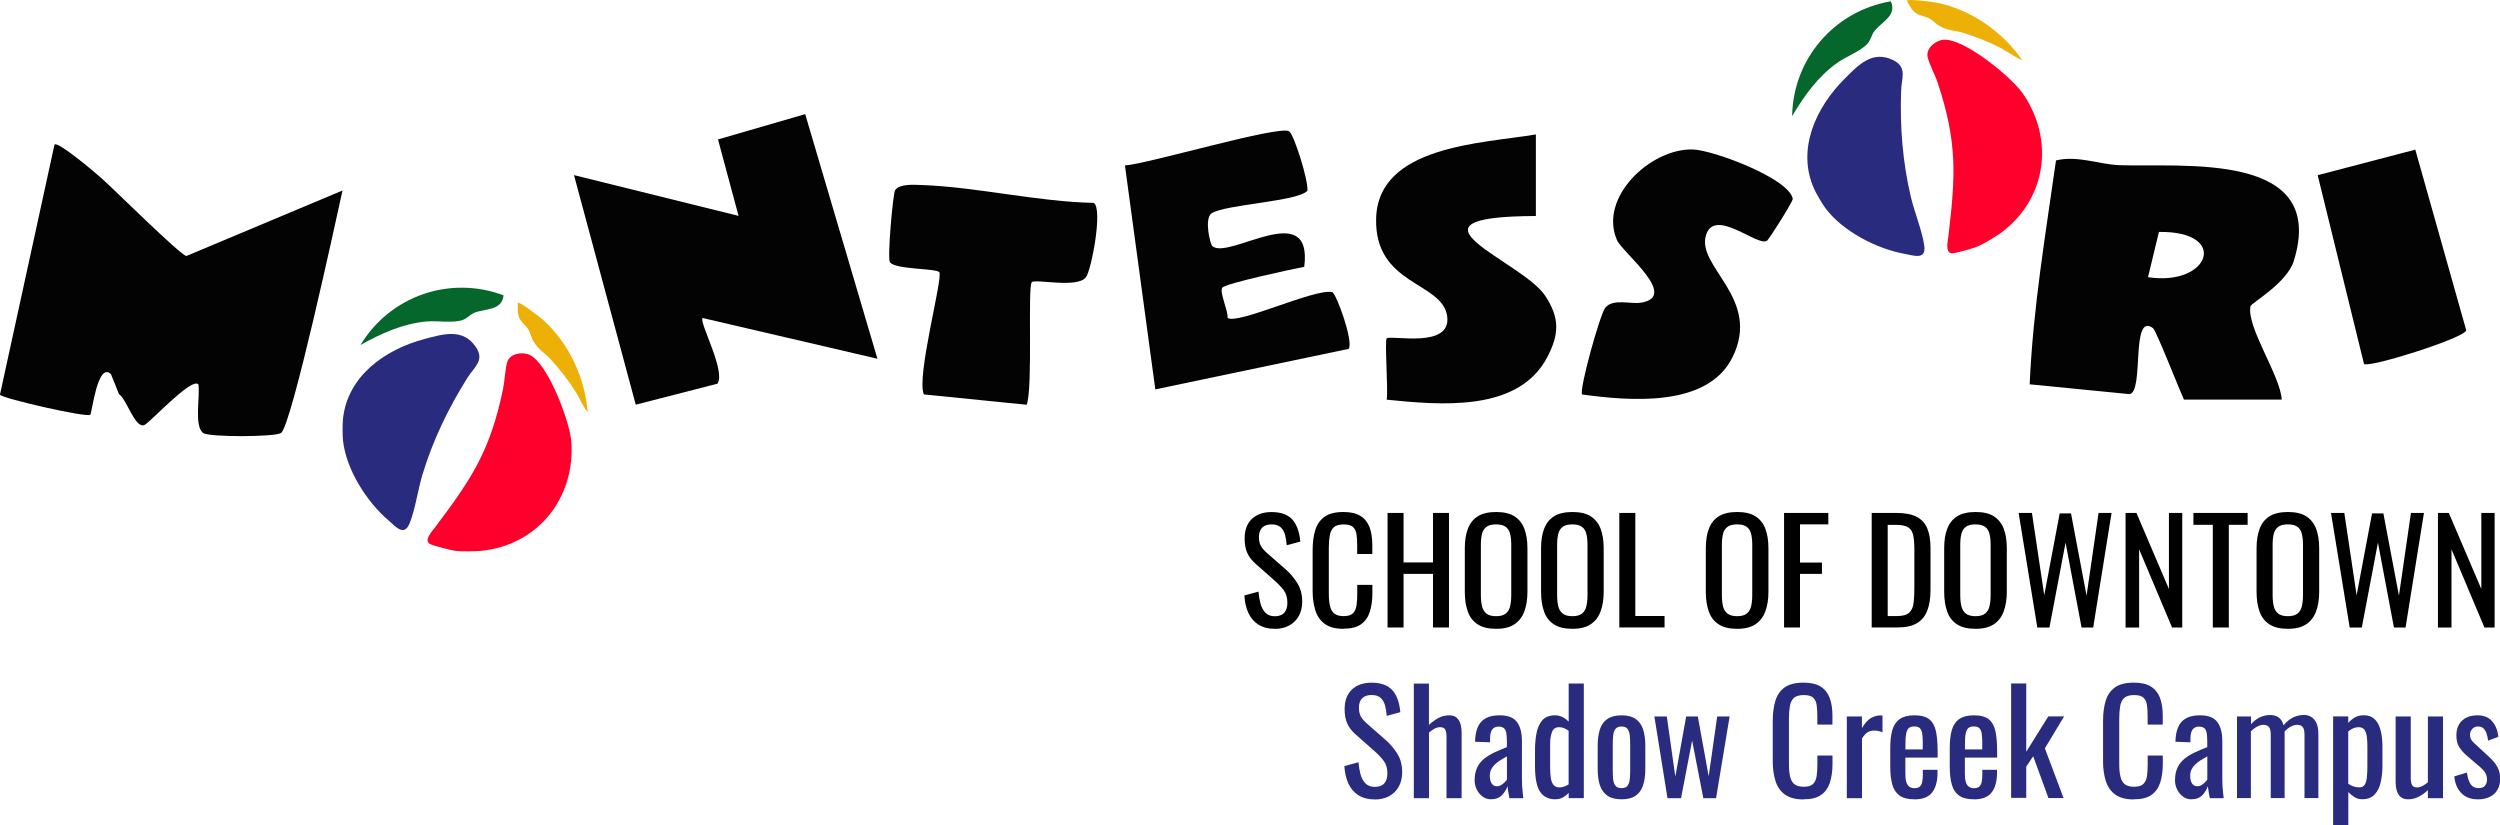 <?xml version="1.0" encoding="UTF-8"?><svg id="a" xmlns="http://www.w3.org/2000/svg" viewBox="0 0 400 132"><path d="M54.8,30.48c-1.03,4.68-8.16,37.7-9.84,38.8-1.01.66-11.49.67-12.43.02-1.52-1.05-.49-5.91-.78-7.8-1.1-1.21-7.8,6.18-8.66,6.51-1.51.58-2.84-4.21-4.05-4.94l-1.29-3.21c-2.16-2.04-3.02,6.24-3.31,6.5-.55.49-13.96-2.58-14.45-3.2L8.72,23.13c.55-.57,6.46,4.45,7.41,5.29,1.95,1.7,12.64,12.34,13.69,12.54l24.98-10.48Z" style="fill:#030303;"/><path d="M349.44,63.94c-.74-1.57-4.45-11.05-4.95-11.43-3.63-2.71-1.37,10.3-3.79,10.55l-15.95-1.57c.51-11.97,2.53-23.97,4.21-35.82,3.45-.84,6.91.64,10.16.76,10.08.36,33.4-2.34,27.88,15.34-1.1,3.53-6.81,6.73-6.92,7.22-.69,3.32,4.81,11.14,4.99,14.95h-15.64ZM343.68,44.35c9.91,1.51,13.07-7.41,1.75-7.24l-1.75,7.24Z" style="fill:#030303;"/><path d="M128.83,18.26l11.56,39.14-27.97-6.52c-.63.63,3.77,8.52,2.37,10.51l-13.07,3.36-9.88-36.73,26.33,6.52-3.29-12.23,13.95-4.05Z" style="fill:#030303;"/><path d="M193.97,39.38c2.64,2.28,16.13-7.86,14.71,3.31-1.87.35-12.61,2.66-13.11,3.34s.94,3.64.84,4.81c1.42,1.23,13.88-4.69,16.72-4.11.66.13,3.5,7.99,2.65,9.09l-30.93,6.48-4.86-35.83c3.61-.22,24.77-6.5,26.28-5.46.79.55,3.07,7.83,2.92,9.49-1.39,1.73-13.14,2.2-15.32,3.62-1.24.8-.25,4.95.1,5.25Z" style="fill:#030303;"/><path d="M245.74,21.5v13.06c-23.45.09-2.21,7.12,1.51,12.79,2.31,3.52,2.25,6.12.3,9.82-4.67,8.89-17.31,7.61-25.68,6.78.26-1.55-.35-9.46,0-9.8.63-.62,10.39,1.74,9.68-3.54-.76-5.57-11.64-4.9-11.37-15.65.29-11.68,16.95-12,25.57-13.45Z" style="fill:#030303;"/><path d="M282.68,38.54c-1.55.9-8.25-5.3-9.69-1.01-1.73,5.14,8.93,10.13,4.2,19.65-4.02,8.09-16.54,6.96-24.04,5.94-.58-.54,2.86-12.89,3.7-13.89,1.28-1.53,4.02-.51,5.77-.81,6.04-1.03-3.02-7.99-3.9-10-2.98-6.8,5.32-14.66,12.09-14.51,3.25.07,15.48,4.65,16.03,7.9.07.39-3.81,6.53-4.15,6.73Z" style="fill:#030303;"/><path d="M165.09,45.16c-.7.69.21,16.84-.82,19.6l-16.45-1.65c-1.26-2.79,3.14-18.85,2.46-19.57-.59-.63-7-.39-7.89-1.58-.45-.61.49-11.06.83-11.54.73-1.03,2.96-.86,4.18-.82,8.89.31,18.57,2.68,27.61,2.86,1.48,1.02-.4,10.77-1.26,11.9-1.38,1.82-8.09.22-8.66.79Z" style="fill:#030303;"/><path d="M386.45,23.95l8.15,28.91c-.31,1.24-15.64,6.07-16.36,5.37l-7.41-30.2,15.62-4.09Z" style="fill:#030303;"/><path d="M76.9,88.14c-1,.09-3.03.11-4.02,0-.58-.07-3.61-.83-4.07-1.09-1.07-.61.3-2.01.85-2.74,5.86-7.8,8.76-12.17,10.82-22.04.27-1.28.34-3.29.69-4.38.43-1.34,2.4-1.65,3.57-1.11,2.94,1.37,6.4,10.62,6.66,13.79.72,9.04-5.34,16.72-14.5,17.57Z" style="fill:#ff002c;"/><path d="M54.88,70.49c-.09-.85-.09-2.65,0-3.5.74-6.9,6.82-11.1,13.03-12.75,3.05-.81,6.2-1.77,8.26,1.33,1.4,2.11-.3,3.16-1.37,4.86-3.07,4.89-5.53,9.97-7.21,15.52-.73,2.41-1.14,5.52-2.04,7.75s-2.22.57-3.41-.45c-3.47-2.97-6.76-8.14-7.26-12.76Z" style="fill:#292b7e;"/><path d="M94.03,65.94c-.77-.91-1.22-2.12-1.85-3.13-1.18-1.9-2.59-3.7-4.09-5.34-.98-1.06-2-1.53-2.8-2.97-.3-.55-.43-1.23-.72-1.73-.35-.6-1.17-1.2-1.46-1.86-.36-.8-.26-1.59-.26-2.45.25-.28,3.65,2.37,4.02,2.71,4.15,3.72,6.7,9.23,7.16,14.77Z" style="fill:#ecb007;"/><path d="M80.57,47.24c-.24,2.49-2.97,2.12-4.64,2.79-.65.26-1.2.9-1.83,1.14-1.47.57-4.12.11-5.85.27-3.83.34-7.28,1.92-10.57,3.76,4.71-7.82,14.26-11.18,22.89-7.95Z" style="fill:#05672b;"/><path d="M319.92,37.41c-.82.58-2.57,1.62-3.47,2.02-.54.24-3.54,1.1-4.06,1.1-1.23,0-.75-1.89-.64-2.8,1.14-9.68,1.45-14.92-1.72-24.49-.41-1.24-1.37-3.02-1.61-4.13-.3-1.37,1.25-2.64,2.53-2.75,3.23-.3,10.87,5.96,12.69,8.58,5.17,7.46,3.79,17.13-3.71,22.47Z" style="fill:#ff002c;"/><path d="M292.01,33.22c-.51-.69-1.41-2.24-1.76-3.02-2.83-6.34.32-13.02,4.86-17.57,2.23-2.23,4.47-4.65,7.81-3,2.28,1.12,1.32,2.88,1.26,4.89-.2,5.77.23,11.4,1.57,17.04.58,2.45,1.79,5.35,2.13,7.72s-1.63,1.61-3.18,1.33c-4.49-.82-9.94-3.64-12.69-7.38Z" style="fill:#292b7e;"/><path d="M323.56,9.61c-1.12-.39-2.12-1.22-3.17-1.78-1.97-1.05-4.1-1.9-6.23-2.56-1.38-.43-2.5-.31-3.91-1.16-.54-.32-.99-.84-1.49-1.13-.6-.34-1.61-.45-2.2-.87-.72-.51-1.03-1.24-1.46-1.99.08-.37,4.34.22,4.84.32,5.46,1.13,10.43,4.61,13.62,9.17Z" style="fill:#ecb007;"/><path d="M302.53.21c1.05,2.27-1.5,3.32-2.61,4.74-.43.55-.59,1.38-1.01,1.91-.99,1.24-3.51,2.17-4.92,3.17-3.14,2.22-5.33,5.32-7.25,8.56.14-9.13,6.71-16.83,15.79-18.38Z" style="fill:#05672b;"/><path d="M203.97,100.61c-1.06,0-1.93-.23-2.64-.68s-1.23-1.08-1.6-1.88c-.36-.8-.57-1.73-.63-2.78l2.26-.61c.05.65.15,1.27.31,1.88.16.6.42,1.1.78,1.48s.87.58,1.52.58,1.17-.18,1.5-.55c.34-.37.51-.9.51-1.59,0-.83-.19-1.5-.57-2s-.85-1.01-1.43-1.53l-3.08-2.72c-.6-.53-1.05-1.1-1.33-1.73-.29-.63-.43-1.4-.43-2.32,0-1.34.38-2.38,1.15-3.12.77-.74,1.82-1.11,3.15-1.11.72,0,1.36.09,1.91.28.55.19,1.01.48,1.38.87.37.39.66.89.88,1.48.22.6.37,1.29.44,2.09l-2.17.59c-.05-.6-.14-1.16-.27-1.66-.14-.51-.37-.91-.71-1.22-.34-.31-.83-.46-1.46-.46s-1.13.17-1.48.51c-.35.34-.53.84-.53,1.5,0,.56.09,1.02.28,1.38.19.36.49.73.92,1.11l3.1,2.72c.69.6,1.3,1.32,1.83,2.16.53.84.79,1.83.79,2.98,0,.91-.19,1.69-.57,2.34-.38.66-.89,1.16-1.55,1.5-.66.35-1.41.52-2.27.52Z"/><path d="M214.95,100.61c-1.3,0-2.3-.27-3.02-.81-.72-.54-1.21-1.27-1.49-2.19-.28-.92-.42-1.95-.42-3.08v-6.47c0-1.24.14-2.32.42-3.24.28-.92.78-1.63,1.49-2.14.72-.51,1.72-.76,3.02-.76,1.15,0,2.06.21,2.73.63.67.42,1.15,1.03,1.45,1.81.29.78.44,1.73.44,2.83v1.45h-2.42v-1.29c0-.68-.03-1.28-.1-1.8-.07-.52-.25-.92-.55-1.21s-.81-.43-1.52-.43-1.25.16-1.58.46c-.33.31-.55.75-.64,1.31-.1.57-.15,1.23-.15,1.98v7.26c0,.92.07,1.65.23,2.18.15.54.4.92.75,1.14.35.23.81.34,1.4.34.69,0,1.19-.15,1.49-.46.3-.31.49-.74.57-1.28s.11-1.18.11-1.9v-1.36h2.42v1.36c0,1.12-.14,2.1-.41,2.95-.27.85-.74,1.52-1.4,1.99-.66.48-1.6.71-2.81.71Z"/><path d="M222.01,100.4v-18.33h2.56v7.92h4.71v-7.92h2.56v18.33h-2.56v-8.58h-4.71v8.58h-2.56Z"/><path d="M239.38,100.61c-1.24,0-2.23-.24-2.96-.72-.74-.48-1.27-1.17-1.58-2.07-.32-.9-.47-1.95-.47-3.16v-6.95c0-1.21.16-2.24.49-3.11s.85-1.53,1.58-1.99c.73-.46,1.72-.69,2.95-.69s2.22.23,2.94.7c.72.47,1.25,1.13,1.57,1.99.32.86.49,1.89.49,3.1v6.97c0,1.19-.16,2.23-.49,3.12-.32.89-.85,1.58-1.57,2.07-.72.49-1.7.74-2.94.74ZM239.38,98.59c.68,0,1.19-.14,1.54-.42.35-.28.58-.67.7-1.18.12-.51.18-1.1.18-1.78v-8.03c0-.68-.06-1.26-.18-1.75-.12-.49-.35-.87-.7-1.13-.35-.26-.86-.4-1.54-.4s-1.2.13-1.55.4c-.35.26-.59.64-.71,1.13-.12.49-.18,1.07-.18,1.75v8.03c0,.68.06,1.27.18,1.78.12.51.36.9.71,1.18.35.28.87.42,1.55.42Z"/><path d="M251.58,100.61c-1.24,0-2.23-.24-2.96-.72-.74-.48-1.27-1.17-1.58-2.07-.32-.9-.47-1.95-.47-3.16v-6.95c0-1.21.16-2.24.49-3.11s.85-1.53,1.58-1.99c.73-.46,1.72-.69,2.95-.69s2.22.23,2.94.7c.72.47,1.25,1.13,1.57,1.99.32.86.49,1.89.49,3.1v6.97c0,1.19-.16,2.23-.49,3.12-.32.89-.85,1.58-1.57,2.07-.72.49-1.7.74-2.94.74ZM251.58,98.59c.68,0,1.19-.14,1.54-.42.35-.28.58-.67.7-1.18.12-.51.18-1.1.18-1.78v-8.03c0-.68-.06-1.26-.18-1.75-.12-.49-.35-.87-.7-1.13-.35-.26-.86-.4-1.54-.4s-1.2.13-1.55.4c-.35.26-.59.64-.71,1.13-.12.49-.18,1.07-.18,1.75v8.03c0,.68.06,1.27.18,1.78.12.51.36.9.71,1.18.35.28.87.42,1.55.42Z"/><path d="M259.09,100.4v-18.33h2.56v16.49h4.68v1.83h-7.24Z"/><path d="M277.94,100.61c-1.24,0-2.23-.24-2.96-.72-.74-.48-1.27-1.17-1.58-2.07-.32-.9-.47-1.95-.47-3.16v-6.95c0-1.21.16-2.24.49-3.11s.85-1.53,1.58-1.99c.73-.46,1.72-.69,2.95-.69s2.22.23,2.94.7c.72.47,1.25,1.13,1.57,1.99.32.86.49,1.89.49,3.1v6.97c0,1.19-.16,2.23-.49,3.12-.32.89-.85,1.58-1.57,2.07-.72.49-1.7.74-2.94.74ZM277.94,98.59c.68,0,1.19-.14,1.54-.42.35-.28.58-.67.7-1.18.12-.51.18-1.1.18-1.78v-8.03c0-.68-.06-1.26-.18-1.75-.12-.49-.35-.87-.7-1.13-.35-.26-.86-.4-1.54-.4s-1.2.13-1.55.4c-.35.26-.59.64-.71,1.13-.12.49-.18,1.07-.18,1.75v8.03c0,.68.06,1.27.18,1.78.12.51.36.9.71,1.18.35.28.87.42,1.55.42Z"/><path d="M285.45,100.4v-18.33h7.08v1.83h-4.53v6.11h3.51v1.81h-3.51v8.58h-2.56Z"/><path d="M299.47,100.4v-18.33h3.98c1.36,0,2.43.21,3.22.62.79.42,1.36,1.04,1.7,1.87.34.83.51,1.86.51,3.1v6.74c0,1.3-.17,2.39-.51,3.28-.34.89-.89,1.57-1.65,2.02-.76.46-1.78.69-3.07.69h-4.19ZM302.03,98.57h1.45c.94,0,1.6-.18,1.99-.54.39-.36.63-.89.71-1.58.08-.69.12-1.53.12-2.51v-5.95c0-.95-.06-1.72-.18-2.31-.12-.59-.38-1.02-.79-1.29-.41-.27-1.05-.41-1.92-.41h-1.38v14.59Z"/><path d="M316.08,100.61c-1.24,0-2.23-.24-2.96-.72-.74-.48-1.27-1.17-1.58-2.07-.32-.9-.47-1.95-.47-3.16v-6.95c0-1.21.16-2.24.49-3.11s.85-1.53,1.58-1.99c.73-.46,1.72-.69,2.95-.69s2.22.23,2.94.7c.72.47,1.25,1.13,1.57,1.99.32.86.49,1.89.49,3.1v6.97c0,1.19-.16,2.23-.49,3.12-.32.89-.85,1.58-1.57,2.07-.72.49-1.7.74-2.94.74ZM316.08,98.59c.68,0,1.19-.14,1.54-.42.35-.28.58-.67.7-1.18.12-.51.18-1.1.18-1.78v-8.03c0-.68-.06-1.26-.18-1.75-.12-.49-.35-.87-.7-1.13-.35-.26-.86-.4-1.54-.4s-1.2.13-1.55.4c-.35.26-.59.64-.71,1.13-.12.49-.18,1.07-.18,1.75v8.03c0,.68.06,1.27.18,1.78.12.51.36.9.71,1.18.35.28.87.42,1.55.42Z"/><path d="M325.97,100.4l-2.99-18.33h2.13l1.97,13.17,2.47-13.1h1.81l2.49,13.17,1.92-13.24h2.08l-2.94,18.33h-1.86l-2.56-13.58-2.58,13.58h-1.95Z"/><path d="M340.09,100.4v-18.33h1.74l5.2,12.17v-12.17h2.13v18.33h-1.63l-5.27-12.51v12.51h-2.17Z"/><path d="M354.05,100.4v-16.43h-3.1v-1.9h8.67v1.9h-3.01v16.43h-2.56Z"/><path d="M366.06,100.61c-1.24,0-2.23-.24-2.96-.72-.74-.48-1.27-1.17-1.58-2.07-.32-.9-.47-1.95-.47-3.16v-6.95c0-1.21.16-2.24.49-3.11s.85-1.53,1.58-1.99c.73-.46,1.72-.69,2.95-.69s2.22.23,2.94.7c.72.47,1.25,1.13,1.57,1.99.32.86.49,1.89.49,3.1v6.97c0,1.19-.16,2.23-.49,3.12-.32.89-.85,1.58-1.57,2.07-.72.49-1.7.74-2.94.74ZM366.06,98.59c.68,0,1.19-.14,1.54-.42.35-.28.58-.67.7-1.18.12-.51.18-1.1.18-1.78v-8.03c0-.68-.06-1.26-.18-1.75-.12-.49-.35-.87-.7-1.13-.35-.26-.86-.4-1.54-.4s-1.2.13-1.55.4c-.35.26-.59.64-.71,1.13-.12.49-.18,1.07-.18,1.75v8.03c0,.68.06,1.27.18,1.78.12.51.36.9.71,1.18.35.28.87.42,1.55.42Z"/><path d="M375.95,100.4l-2.99-18.33h2.13l1.97,13.17,2.47-13.1h1.81l2.49,13.17,1.92-13.24h2.08l-2.94,18.33h-1.86l-2.56-13.58-2.58,13.58h-1.95Z"/><path d="M390.07,100.4v-18.33h1.74l5.2,12.17v-12.17h2.13v18.33h-1.63l-5.27-12.51v12.51h-2.17Z"/><path d="M219.97,127.91c-1.06,0-1.93-.23-2.64-.68s-1.23-1.08-1.6-1.88c-.36-.8-.57-1.73-.63-2.78l2.26-.61c.05.65.15,1.27.31,1.88.16.6.42,1.1.78,1.48s.87.58,1.52.58,1.17-.18,1.5-.55c.34-.37.51-.9.51-1.59,0-.83-.19-1.5-.57-2s-.85-1.01-1.43-1.53l-3.08-2.72c-.6-.53-1.05-1.1-1.33-1.73-.29-.63-.43-1.4-.43-2.32,0-1.34.38-2.38,1.15-3.12.77-.74,1.82-1.11,3.15-1.11.72,0,1.36.09,1.91.28.55.19,1.01.48,1.38.87.37.39.66.89.88,1.48.22.6.37,1.29.44,2.09l-2.17.59c-.05-.6-.14-1.16-.27-1.66-.14-.51-.37-.91-.71-1.22-.34-.31-.83-.46-1.46-.46s-1.13.17-1.48.51c-.35.34-.53.84-.53,1.5,0,.56.09,1.02.28,1.38.19.36.49.73.92,1.11l3.1,2.72c.69.6,1.3,1.32,1.83,2.16.53.84.79,1.83.79,2.98,0,.91-.19,1.69-.57,2.34-.38.66-.89,1.16-1.55,1.5-.66.35-1.41.52-2.27.52Z" style="fill:#292b7e;"/><path d="M226.21,127.71v-18.33h2.42v6.61c.44-.42.93-.78,1.47-1.09.54-.3,1.15-.45,1.81-.45.51,0,.91.14,1.19.41.28.27.48.61.59,1.02.11.41.17.82.17,1.24v10.59h-2.42v-9.89c0-.47-.07-.83-.2-1.09-.14-.26-.42-.38-.84-.38-.29,0-.59.08-.89.25s-.6.37-.87.61v10.5h-2.42Z" style="fill:#292b7e;"/><path d="M238.57,127.89c-.51,0-.97-.15-1.36-.44-.39-.29-.7-.67-.93-1.13s-.34-.95-.34-1.46c0-.81.14-1.5.41-2.06s.65-1.03,1.12-1.41c.48-.38,1.03-.72,1.65-1.01.63-.29,1.29-.57,1.98-.84v-.93c0-.53-.03-.96-.09-1.31-.06-.35-.18-.61-.37-.78-.19-.17-.47-.26-.85-.26-.33,0-.6.08-.8.23-.2.15-.35.37-.44.64s-.14.61-.14.98v.66l-2.4-.09c.03-1.45.36-2.52.99-3.2.63-.69,1.61-1.03,2.94-1.03s2.22.35,2.76,1.06c.54.71.81,1.73.81,3.08v5.97c0,.41.01.8.03,1.18.02.38.05.73.09,1.05.04.32.07.63.1.92h-2.22c-.05-.24-.1-.55-.17-.92-.07-.37-.12-.71-.15-1.01-.15.51-.44.99-.87,1.44-.43.44-1.02.67-1.78.67ZM239.52,125.8c.24,0,.47-.07.68-.2.21-.14.4-.29.57-.46.17-.17.28-.31.34-.42v-3.71c-.38.21-.73.42-1.06.63-.33.21-.62.43-.87.67s-.44.5-.59.79c-.14.29-.22.63-.22,1.01,0,.53.1.94.29,1.24.2.3.48.45.86.45Z" style="fill:#292b7e;"/><path d="M248.88,127.89c-1.1,0-1.92-.4-2.47-1.21-.54-.81-.81-2.18-.81-4.11v-2.53c0-1,.08-1.92.25-2.77.17-.85.48-1.53.94-2.05.46-.51,1.14-.77,2.03-.77.44,0,.84.1,1.2.29s.69.44.97.72v-6.09h2.42v18.33h-2.42v-.84c-.29.3-.6.55-.94.74-.34.19-.73.28-1.16.28ZM249.49,125.99c.23,0,.47-.04.72-.12.26-.08.51-.21.77-.37v-8.58c-.21-.15-.44-.28-.7-.4s-.54-.17-.84-.17c-.56,0-.94.27-1.13.8-.2.54-.29,1.18-.29,1.93v3.69c0,.6.03,1.15.1,1.64.07.49.21.87.42,1.15s.53.42.95.42Z" style="fill:#292b7e;"/><path d="M259.45,127.89c-.97,0-1.73-.2-2.28-.59-.56-.39-.95-.95-1.19-1.67s-.35-1.58-.35-2.56v-3.8c0-.98.12-1.83.35-2.56s.63-1.28,1.19-1.67c.56-.39,1.32-.59,2.28-.59s1.72.2,2.27.59c.55.39.94.95,1.18,1.67.23.72.35,1.58.35,2.56v3.8c0,.98-.12,1.83-.35,2.56-.23.72-.63,1.28-1.18,1.67s-1.31.59-2.27.59ZM259.45,126.1c.47,0,.8-.14.98-.41s.3-.63.34-1.07c.04-.44.06-.91.06-1.39v-4.1c0-.5-.02-.97-.06-1.4-.04-.44-.15-.8-.34-1.07-.19-.28-.52-.42-.98-.42s-.8.14-1,.42c-.2.28-.31.64-.35,1.07-.04.44-.06.91-.06,1.4v4.1c0,.48.02.95.06,1.39.04.44.15.8.35,1.07.2.27.53.41,1,.41Z" style="fill:#292b7e;"/><path d="M266.8,127.71l-2.1-13.08h1.99l1.36,9.64,1.74-9.64h1.86l1.74,9.59,1.36-9.59h1.99l-2.17,13.08h-2.04l-1.79-9.23-1.77,9.23h-2.17Z" style="fill:#292b7e;"/><path d="M288.57,127.91c-1.3,0-2.3-.27-3.02-.81-.72-.54-1.21-1.27-1.49-2.19-.28-.92-.42-1.95-.42-3.08v-6.47c0-1.24.14-2.32.42-3.24.28-.92.78-1.63,1.49-2.14.72-.51,1.72-.76,3.02-.76,1.15,0,2.06.21,2.73.63.67.42,1.15,1.03,1.45,1.81.29.78.44,1.73.44,2.83v1.45h-2.42v-1.29c0-.68-.03-1.28-.1-1.8-.07-.52-.25-.92-.55-1.21s-.81-.43-1.52-.43-1.25.16-1.58.46c-.33.31-.55.75-.64,1.31-.1.57-.15,1.23-.15,1.98v7.26c0,.92.07,1.65.23,2.18.15.54.4.92.75,1.14.35.23.81.34,1.4.34.69,0,1.19-.15,1.49-.46.3-.31.49-.74.57-1.28s.11-1.18.11-1.9v-1.36h2.42v1.36c0,1.12-.14,2.1-.41,2.95-.27.85-.74,1.52-1.4,1.99-.66.48-1.6.71-2.81.71Z" style="fill:#292b7e;"/><path d="M295.49,127.71v-13.08h2.42v1.86c.48-.8.97-1.34,1.45-1.61.48-.27.97-.41,1.45-.41h.17c.05,0,.12,0,.22.02v2.67c-.18-.08-.39-.14-.62-.19s-.47-.08-.71-.08c-.38,0-.72.09-1.03.26-.31.17-.61.51-.92,1.01v9.55h-2.42Z" style="fill:#292b7e;"/><path d="M306.31,127.89c-1.03,0-1.82-.2-2.38-.6-.56-.4-.95-.99-1.16-1.76-.22-.78-.33-1.73-.33-2.86v-2.99c0-1.16.11-2.13.34-2.9s.62-1.35,1.19-1.74c.57-.39,1.35-.59,2.34-.59,1.1,0,1.91.23,2.43.68.52.45.86,1.1,1.03,1.96.17.85.25,1.87.25,3.07v1.06h-5.16v2.62c0,.53.05.96.15,1.29.1.33.26.58.48.74s.5.24.85.24.64-.09.83-.26c.19-.17.32-.42.38-.75.07-.32.1-.71.1-1.14v-.79h2.35v.5c0,1.31-.28,2.35-.84,3.1-.56.75-1.51,1.13-2.85,1.13ZM304.86,119.9h2.78v-1.18c0-.54-.03-1-.09-1.37-.06-.37-.19-.65-.37-.84-.19-.19-.49-.28-.89-.28s-.69.09-.89.27-.34.49-.42.92c-.08.43-.11,1.02-.11,1.78v.7Z" style="fill:#292b7e;"/><path d="M315.83,127.89c-1.03,0-1.82-.2-2.38-.6-.56-.4-.95-.99-1.16-1.76-.22-.78-.33-1.73-.33-2.86v-2.99c0-1.16.11-2.13.34-2.9s.62-1.35,1.19-1.74c.57-.39,1.35-.59,2.34-.59,1.1,0,1.91.23,2.43.68.52.45.86,1.1,1.03,1.96.17.85.25,1.87.25,3.07v1.06h-5.16v2.62c0,.53.05.96.15,1.29.1.33.26.58.48.74s.5.24.85.24.64-.09.83-.26c.19-.17.32-.42.38-.75.07-.32.1-.71.1-1.14v-.79h2.35v.5c0,1.31-.28,2.35-.84,3.1-.56.75-1.51,1.13-2.85,1.13ZM314.38,119.9h2.78v-1.18c0-.54-.03-1-.09-1.37-.06-.37-.19-.65-.37-.84-.19-.19-.49-.28-.89-.28s-.69.09-.89.27-.34.49-.42.92c-.08.43-.11,1.02-.11,1.78v.7Z" style="fill:#292b7e;"/><path d="M321.78,127.68v-18.33h2.42v10.93l3.53-5.66h2.53l-3.08,5.11,2.99,7.96h-2.42l-2.44-6.7-1.11,1.67v5h-2.42Z" style="fill:#292b7e;"/><path d="M341.42,127.91c-1.3,0-2.3-.27-3.02-.81-.72-.54-1.21-1.27-1.49-2.19-.28-.92-.42-1.95-.42-3.08v-6.47c0-1.24.14-2.32.42-3.24.28-.92.78-1.63,1.49-2.14.72-.51,1.72-.76,3.02-.76,1.15,0,2.06.21,2.73.63.67.42,1.15,1.03,1.45,1.81.29.78.44,1.73.44,2.83v1.45h-2.42v-1.29c0-.68-.03-1.28-.1-1.8-.07-.52-.25-.92-.55-1.21s-.81-.43-1.52-.43-1.25.16-1.58.46c-.33.31-.55.75-.64,1.31-.1.57-.15,1.23-.15,1.98v7.26c0,.92.07,1.65.23,2.18.15.54.4.92.75,1.14.35.23.81.34,1.4.34.69,0,1.19-.15,1.49-.46.3-.31.49-.74.57-1.28s.11-1.18.11-1.9v-1.36h2.42v1.36c0,1.12-.14,2.1-.41,2.95-.27.85-.74,1.52-1.4,1.99-.66.48-1.6.71-2.81.71Z" style="fill:#292b7e;"/><path d="M350.63,127.89c-.51,0-.97-.15-1.36-.44-.39-.29-.7-.67-.93-1.13s-.34-.95-.34-1.46c0-.81.14-1.5.41-2.06s.65-1.03,1.12-1.41c.48-.38,1.03-.72,1.65-1.01.63-.29,1.29-.57,1.98-.84v-.93c0-.53-.03-.96-.09-1.31-.06-.35-.18-.61-.37-.78-.19-.17-.47-.26-.85-.26-.33,0-.6.08-.8.23-.2.15-.35.37-.44.64s-.14.61-.14.98v.66l-2.4-.09c.03-1.45.36-2.52.99-3.2.63-.69,1.61-1.03,2.94-1.03s2.22.35,2.76,1.06c.54.71.81,1.73.81,3.08v5.97c0,.41.01.8.03,1.18.02.38.05.73.09,1.05.04.32.07.63.1.92h-2.22c-.05-.24-.1-.55-.17-.92-.07-.37-.12-.71-.15-1.01-.15.51-.44.99-.87,1.44-.43.44-1.02.67-1.78.67ZM351.58,125.8c.24,0,.47-.07.68-.2.21-.14.4-.29.57-.46.17-.17.28-.31.34-.42v-3.71c-.38.21-.73.42-1.06.63-.33.21-.62.43-.87.67s-.44.5-.59.79c-.14.29-.22.63-.22,1.01,0,.53.1.94.29,1.24.2.3.48.45.86.45Z" style="fill:#292b7e;"/><path d="M357.92,127.71v-13.08h2.24v1.24c.44-.5.92-.87,1.45-1.11.53-.24,1.07-.36,1.63-.36.48,0,.92.12,1.3.36.38.24.66.67.83,1.29.47-.57.98-.99,1.53-1.26.55-.26,1.13-.4,1.73-.4.42,0,.81.1,1.15.31.35.2.63.53.84.97s.32,1.03.32,1.75v10.27h-2.22v-10.11c0-.63-.1-1.06-.31-1.28-.2-.22-.48-.33-.83-.33s-.68.09-1.04.28c-.36.19-.69.45-1,.78v10.66h-2.22v-10.11c0-.63-.1-1.06-.31-1.28-.2-.22-.48-.33-.83-.33s-.67.09-1.03.28c-.35.19-.69.45-1.01.78v10.66h-2.24Z" style="fill:#292b7e;"/><path d="M373.3,132v-17.38h2.42v1.04c.29-.33.63-.62,1.04-.86.41-.24.89-.36,1.45-.36.68,0,1.22.18,1.62.53.4.35.7.8.89,1.34.2.54.32,1.08.38,1.63.06.55.09,1.02.09,1.41v3.17c0,.92-.09,1.79-.27,2.61-.18.82-.51,1.49-.98,1.99-.48.51-1.14.76-2,.76-.47,0-.88-.12-1.24-.35-.36-.23-.69-.5-.97-.8v5.27h-2.42ZM377.46,125.99c.42,0,.72-.15.91-.46.18-.31.29-.73.34-1.26.05-.53.07-1.11.07-1.74v-3.17c0-.54-.03-1.04-.09-1.5-.06-.46-.19-.83-.38-1.1-.2-.27-.51-.41-.93-.41-.32,0-.62.07-.91.2-.29.14-.54.29-.75.47v8.37c.23.17.48.31.77.42.29.11.61.17.97.17Z" style="fill:#292b7e;"/><path d="M385.27,127.89c-.51,0-.91-.14-1.2-.41s-.49-.61-.6-1.02c-.11-.41-.17-.82-.17-1.24v-10.59h2.42v9.86c0,.47.07.83.2,1.1.14.26.42.4.84.4.27,0,.55-.08.85-.24s.58-.35.85-.58v-10.54h2.42v13.08h-2.42v-1.29c-.42.41-.9.75-1.44,1.04-.54.29-1.12.43-1.75.43Z" style="fill:#292b7e;"/><path d="M396.38,127.89c-1.07,0-1.93-.34-2.58-1.01-.65-.67-1.02-1.56-1.11-2.66l2.01-.61c.12.83.32,1.45.61,1.87.29.42.71.62,1.27.62.44,0,.77-.12,1-.37.23-.25.34-.58.34-1.01,0-.38-.08-.72-.25-1.02-.17-.3-.44-.61-.81-.93l-2.24-1.92c-.45-.39-.83-.83-1.14-1.31-.31-.48-.46-1.11-.46-1.88,0-.69.14-1.28.42-1.75.28-.48.67-.84,1.18-1.09.51-.25,1.1-.37,1.78-.37,1.04,0,1.84.34,2.39,1.01s.86,1.48.94,2.43l-1.63.61c-.06-.45-.15-.85-.27-1.19-.12-.34-.29-.6-.5-.79-.21-.19-.49-.28-.84-.28-.39,0-.71.13-.94.4s-.35.58-.35.94c0,.23.05.45.15.67.1.22.27.43.51.64l2.31,2.13c.32.29.61.6.89.93.28.33.51.71.69,1.13.18.42.27.91.27,1.47,0,.74-.15,1.36-.45,1.86s-.72.87-1.27,1.12c-.54.25-1.18.37-1.9.37Z" style="fill:#292b7e;"/></svg>